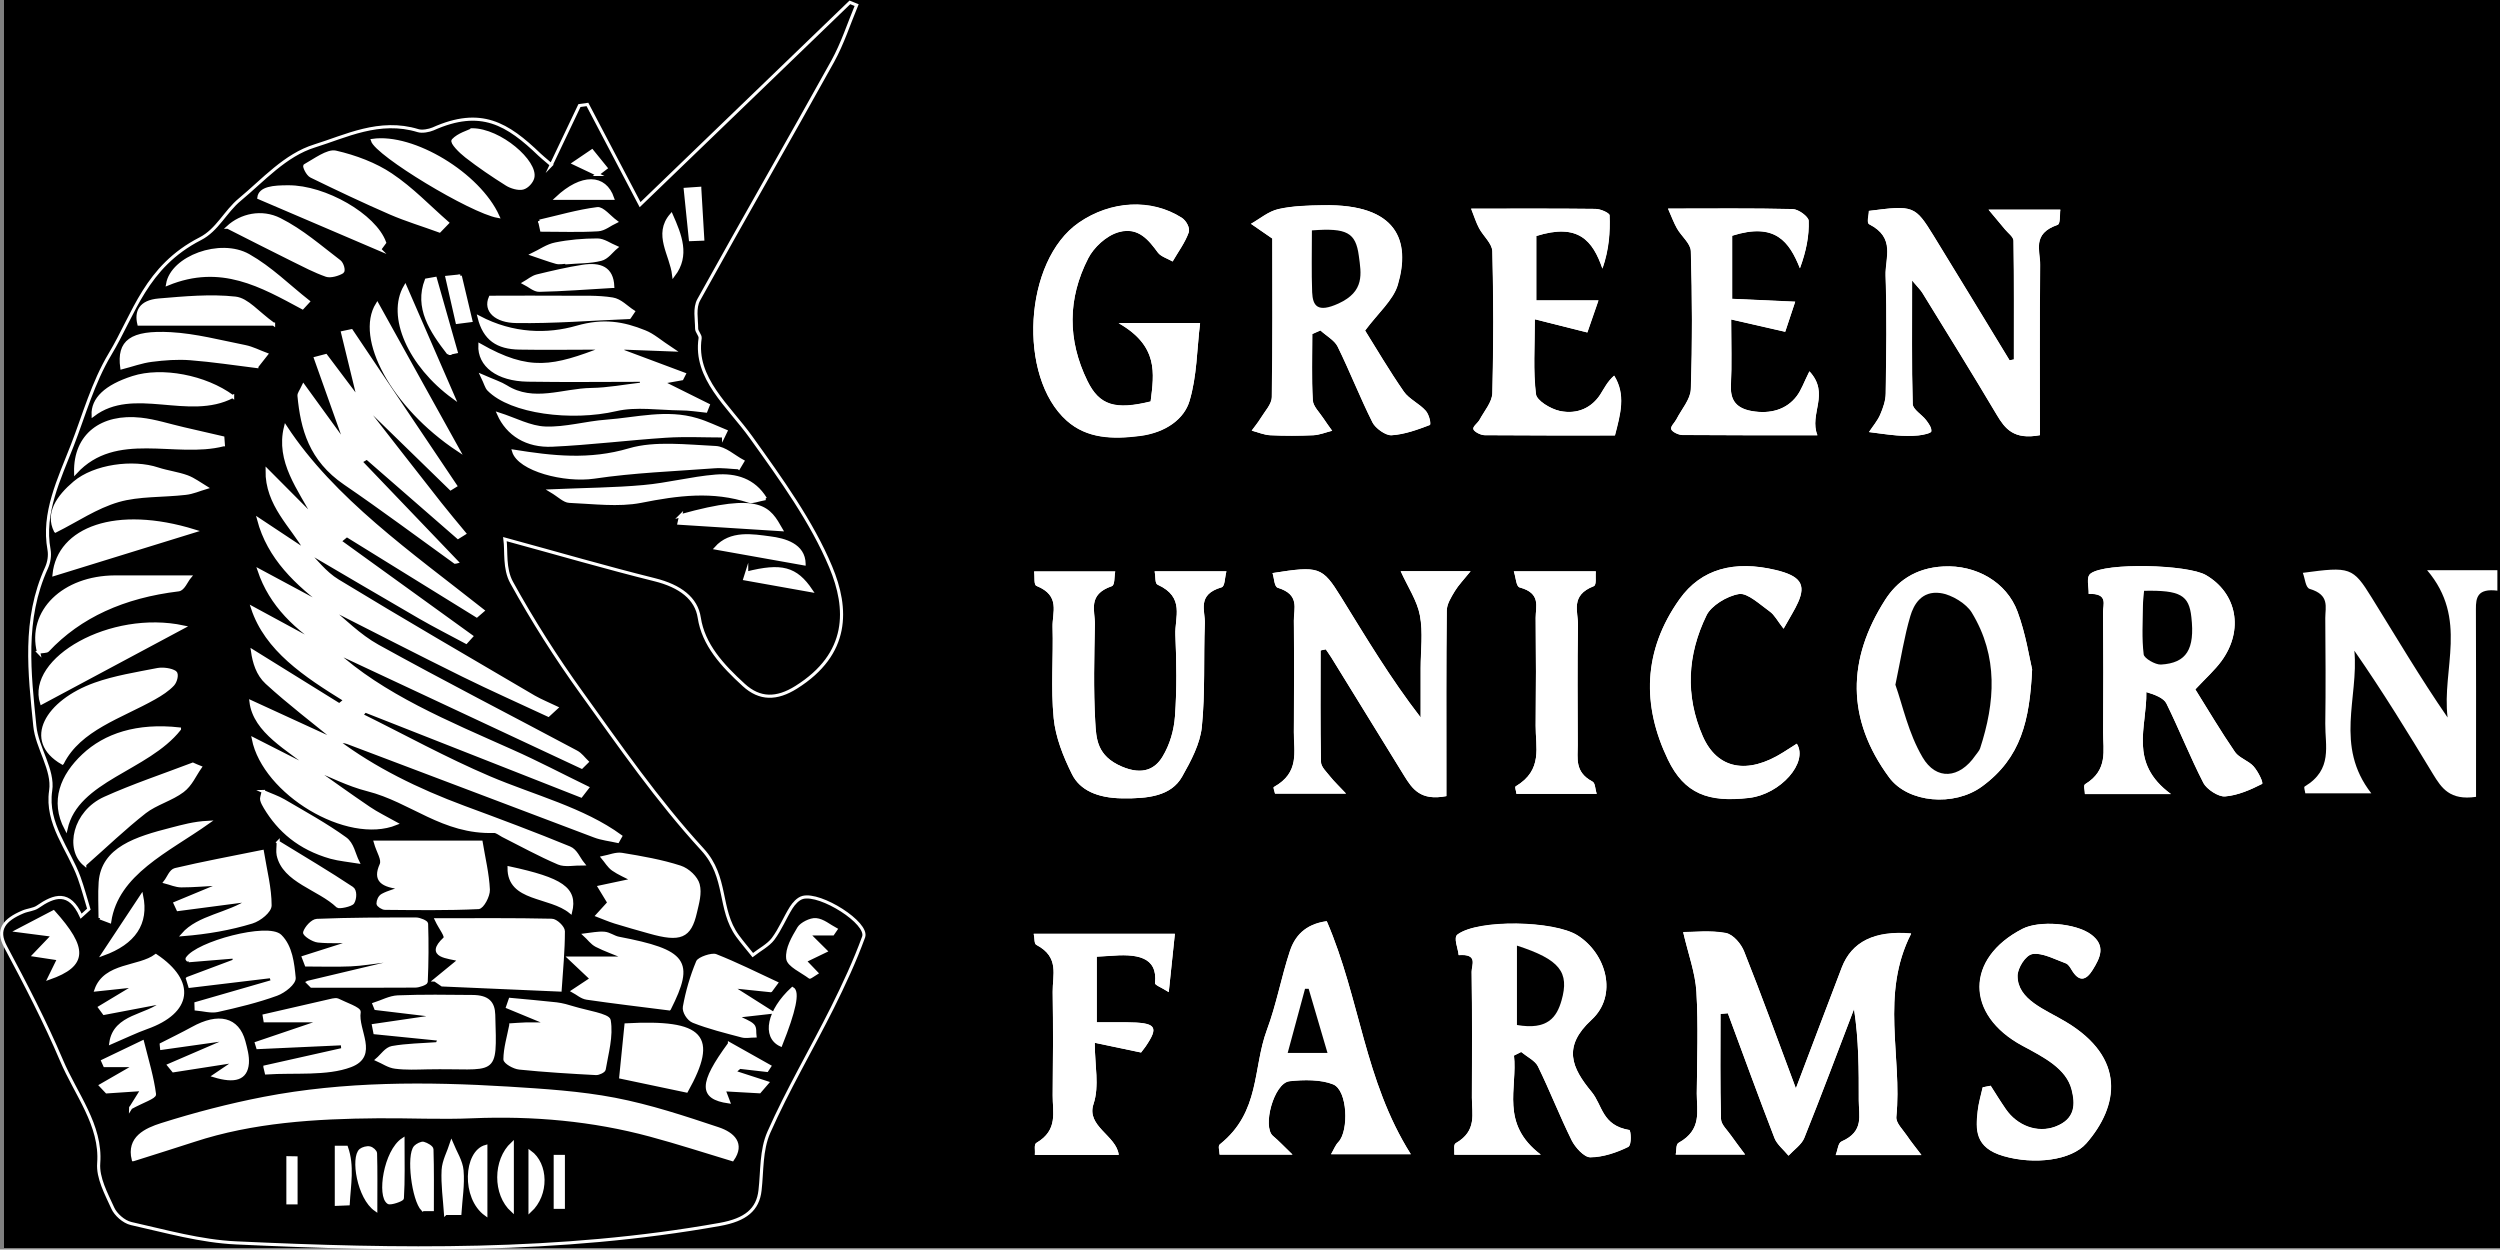 <svg viewBox="0 0 200.32 100.12" xmlns="http://www.w3.org/2000/svg" id="Layer_1"><rect x="0" y="0" width="200.32" height="100.12" fill="#808080" stroke="none"/><defs><style>.cls-1{stroke:#fff;stroke-miterlimit:10;stroke-width:.25px;}.cls-2{fill:#fff;}</style></defs><rect height="100" width="200" x=".32"></rect><path d="M44.16,13.23c-.59-.51-.78-.66-.94-.81-2.58-2.48-4.7-3.79-8.54-2.07-.33.15-.87.24-1.2.14-3.09-.95-5.82.46-8.28,1.22-2.38.74-4.12,2.74-5.99,4.29-1.18.97-1.81,2.45-3.18,3.15-4.39,2.25-5.28,5.99-7.23,9.24-1.38,2.3-2.07,4.85-3.02,7.3-1.06,2.74-2.41,5.44-1.87,8.38.08.47,0,.99-.2,1.44-1.9,4.16-1.35,8.44-.94,12.68.17,1.75,1.52,3.51,1.27,5.18-.39,2.65,1.44,4.67,2.28,6.97.3.84.52,1.69.78,2.53-.21.19-.41.37-.62.56-.94-2.06-2.15-1.67-3.49-.74-.3.21-.8.24-1.17.4-1.49.62-2.14,1.4-1.4,2.78,1.61,3,3.18,6.03,4.49,9.12,1.15,2.7,3.21,5.19,2.98,8.23-.09,1.19.6,2.44,1.13,3.61.22.49.86,1.09,1.47,1.23,2.77.62,5.57,1.42,8.41,1.55,12.98.6,25.95.81,38.76-1.48,2.07-.37,3.05-1.19,3.22-2.73.17-1.56.06-3.21.71-4.66,1.5-3.37,3.42-6.63,5.08-9.96.93-1.86,1.81-3.75,2.51-5.68.41-1.11-3.44-3.56-4.88-3.17-.39.1-.72.49-.92.81-.52.83-.87,1.72-1.46,2.52-.37.5-1.07.87-1.62,1.29-.41-.51-.84-1.01-1.22-1.53-1.56-2.14-.77-4.71-2.81-6.93-3.63-3.97-6.62-8.29-9.68-12.54-2.07-2.87-3.94-5.84-5.61-8.85-.62-1.12-.41-2.49-.54-3.48,4.26,1.16,8.1,2.27,11.99,3.25,2.06.51,3.35,1.52,3.58,3.04.33,2.17,1.84,3.82,3.57,5.4,1.28,1.17,2.64,1.16,4.2.18,4.27-2.68,4.17-6.29,2.76-9.65-1.51-3.61-3.97-7.02-6.37-10.37-1.82-2.54-4.58-4.74-4.09-7.95.04-.25-.28-.51-.28-.77,0-.78-.2-1.64.17-2.31,3.53-6.38,7.19-12.72,10.73-19.1.81-1.45,1.29-3,1.92-4.51-.18-.07-.36-.15-.54-.22-5.58,5.38-11.16,10.76-16.81,16.21-1.46-2.78-2.84-5.41-4.22-8.03-.21.03-.43.06-.64.09-.71,1.48-1.41,2.96-2.27,4.77ZM153.13,74.81q-4.35-.38-5.55,2.72c-1.19,3.1-2.36,6.21-3.68,9.69-1.47-3.93-2.75-7.47-4.15-10.98-.23-.57-.85-1.35-1.47-1.47-1.24-.23-2.6-.07-3.41-.07.41,1.75.97,3.26,1.06,4.78.16,2.71.05,5.42.03,8.14,0,1.41.44,2.91-1.45,3.96-.24.13-.16.59-.24.94h5.56c-.47-.63-.8-1.05-1.1-1.49-.31-.45-.82-.9-.83-1.36-.08-2.81-.04-5.61-.04-8.42.2-.02.39-.04.59-.05,1.24,3.34,2.45,6.68,3.74,10.01.2.5.74.93,1.12,1.4.43-.47,1.05-.89,1.26-1.41,1.38-3.43,2.67-6.89,3.99-10.34.38,2.47.39,4.9.38,7.33,0,1.19.45,2.48-1.37,3.28-.3.13-.3.65-.48,1.09h6.87c-.49-.65-.86-1.09-1.16-1.55-.33-.49-.9-1.03-.85-1.51.48-4.84-1.3-9.8,1.18-14.67ZM121.31,84.57c.19-.1.39-.19.58-.29.46.38,1.12.7,1.34,1.15.96,1.96,1.74,3.98,2.71,5.94.27.54.99,1.36,1.49,1.35,1.03,0,2.13-.39,3.03-.83.31-.15.21-1.33.1-1.35-2.21-.37-2.14-1.98-3.03-3.06-1.59-1.92-2.36-3.62,0-5.78,2.13-1.96,1.19-5.3-1.13-6.76-1.87-1.18-7.94-1.31-9.61-.07-.35.26.04,1.08.09,1.65,1.58-.11,1.03.8,1.04,1.33.04,3.36.03,6.73.02,10.09,0,1.29.43,2.67-1.29,3.65-.21.12-.08.57-.12.92h6.93c-3.29-2.49-1.85-5.31-2.15-7.96ZM161.38,28.8c-.12.02-.25.05-.37.07-2.03-3.33-4.04-6.65-6.08-9.97-1.5-2.43-1.6-2.46-5.19-2,0,.36-.2.95.03,1.07,2.14,1.09,1.26,2.72,1.31,4.12.11,3.14.06,6.29.01,9.43,0,.57-.2,1.15-.44,1.7-.21.49-.59.93-.9,1.4.74.09,1.48.21,2.23.27.57.04,1.15.05,1.72,0,.38-.04,1.02-.18,1.04-.32.04-.29-.2-.63-.42-.91-.33-.44-1.05-.85-1.07-1.28-.09-3.17-.05-6.33-.05-9.91.48.57.69.77.83,1,2,3.25,4.02,6.5,5.96,9.77.66,1.11,1.36,2.02,3.45,1.63,0-4.55-.03-9.09.02-13.64.01-1.14-.67-2.5,1.39-3.21.25-.08.15-.75.23-1.22h-5.75c.59.71.96,1.14,1.32,1.58.24.3.67.6.68.9.05,3.17.03,6.34.03,9.52ZM105.16,26.75c.21-.09.42-.19.63-.28.47.43,1.14.8,1.38,1.29.99,2.01,1.79,4.08,2.8,6.09.22.44,1.04,1.05,1.52,1.02,1.05-.06,2.09-.45,3.06-.82.13-.05-.04-.83-.32-1.14-.49-.56-1.35-.95-1.75-1.53-1.18-1.7-2.21-3.46-3.11-4.9,1.02-1.37,2.26-2.44,2.62-3.66,1.04-3.53-.04-6.48-5.95-6.38-1.21.02-2.47.05-3.61.31-.82.19-1.47.77-2.2,1.18.53.37,1.06.73,1.71,1.18,0,4.13.03,8.42-.04,12.7,0,.57-.55,1.14-.89,1.69-.21.35-.48.67-.72,1,.5.13.99.34,1.49.37,1.14.06,2.3.05,3.44,0,.51-.02,1.01-.23,1.51-.36-.24-.34-.49-.67-.71-1.01-.3-.47-.81-.95-.84-1.43-.1-1.77-.04-3.55-.04-5.33ZM175.91,55.24c.82-.88,1.56-1.54,2.1-2.28,1.8-2.48,1.23-5.43-1.25-6.87-1.45-.85-8.07-1.03-9.25-.12-.38.3-.12,1.07-.15,1.62,1.6-.05,1.14.87,1.15,1.49.04,3.2.03,6.4.01,9.59,0,1.47.42,3.04-1.44,4.17-.16.1-.02.49-.02.79h6.89c-3.43-2.51-1.91-5.35-1.97-8.17.71.2,1.41.49,1.61.91,1.04,2.11,1.89,4.28,2.97,6.38.25.48,1.19,1.12,1.73,1.07,1.04-.09,2.06-.55,2.96-1,.14-.07-.3-.98-.67-1.4-.38-.44-1.18-.7-1.49-1.15-1.14-1.66-2.15-3.37-3.18-5.02ZM105.81,52.12c.14-.03.29-.06.43-.09.15.22.31.43.44.65,1.95,3.16,3.89,6.32,5.84,9.48.64,1.03,1.29,2.04,3.38,1.63,0-.66,0-1.25,0-1.84,0-4.34-.02-8.67.03-13.01,0-.53.35-1.08.65-1.58.29-.48.72-.92,1.26-1.59h-5.6c.56,1.25,1.32,2.37,1.54,3.54.26,1.38.06,2.81.06,4.22v3.96c-2.45-3.17-4.38-6.42-6.38-9.65-1.51-2.44-1.76-2.5-5.49-1.92.14.41.13,1.09.43,1.18,1.78.54,1.27,1.67,1.28,2.63.04,2.98.03,5.96,0,8.94,0,1.56.48,3.24-1.6,4.39-.08.04.04.3.09.53h5.69c-.59-.63-.95-.97-1.25-1.34-.3-.38-.75-.79-.76-1.2-.06-2.98-.03-5.95-.03-8.93ZM162.83,53.64c-.23-.94-.51-2.83-1.17-4.63-.88-2.38-3.34-3.76-5.94-3.62-2.31.12-3.74,1.25-4.65,2.65-3.06,4.77-3.16,9.57.31,14.26,1.51,2.04,5.2,2.35,7.43.72,3.15-2.3,3.82-5.31,4.02-9.38ZM92.52,45.78c.09.48.01.97.24,1.07,2.22,1.01,1.36,2.63,1.42,4.02.1,2.17.13,4.35-.03,6.51-.08,1.11-.4,2.27-1.01,3.27-.57.93-1.54,1.5-3.24.78-2.02-.86-2.06-2.25-2.14-3.59-.15-2.6-.08-5.21-.03-7.81.02-1.1-.61-2.39,1.35-3.06.26-.09.19-.75.28-1.18h-6.5c.07.46-.05,1.07.2,1.16,1.94.79,1.25,2.13,1.28,3.28.07,2.44-.15,4.89.09,7.32.15,1.52.76,3.06,1.47,4.49.64,1.28,2.04,1.9,4.01,1.93,2.08.03,3.93-.18,4.81-1.74.72-1.27,1.44-2.63,1.58-3.98.28-2.75.13-5.53.24-8.29.04-1.04-.66-2.31,1.34-2.9.28-.08.25-.77.39-1.28h-5.75ZM117.87,16.72c.26.66.4,1.13.64,1.57.33.62,1.04,1.22,1.06,1.84.1,3.79.1,7.59,0,11.38-.02.71-.64,1.42-1.02,2.12-.14.27-.57.55-.5.76.07.21.59.48.91.48,3.48.03,6.96.02,10.43.02.45-1.74.89-3.25-.06-4.79-.55.48-.79,1.01-1.11,1.51-.66,1.02-1.8,1.63-3.25,1.32-.77-.17-1.85-.84-1.91-1.35-.23-1.87-.09-3.76-.09-6,1.54.39,2.74.69,4.21,1.06.27-.78.54-1.55.89-2.57h-4.98v-5.16c3.37-1.06,4.53.37,5.3,2.61.53-1.54.62-2.91.57-4.27,0-.18-.72-.5-1.11-.51-3.21-.04-6.42-.02-10-.02ZM92.2,32.16c-2.84.7-4.11.32-5.07-1.65-1.6-3.27-1.59-6.59.07-9.83.43-.84,1.43-1.82,2.47-2.1,1.58-.43,2.41.7,3.12,1.66.22.3.77.47,1.17.7.45-.77,1.01-1.52,1.29-2.33.12-.34-.19-.93-.56-1.17-2.47-1.57-5.7-1.36-8.24.39-4.44,3.06-4.92,12.36-.97,15.87,1.61,1.43,3.66,1.5,5.85,1.22,2.12-.27,3.56-1.39,3.98-2.79.61-2.01.59-4.12.85-6.25h-6.53c3.21,1.83,2.85,4.01,2.57,6.26ZM106.31,73.82c-1.77.25-2.56,1.25-2.95,2.4-.69,2.09-1.07,4.24-1.84,6.31-1.15,3.08-.52,6.58-3.77,9.17-.18.14-.02.51-.02.82h5.84c-.69-.66-1.09-1.1-1.56-1.49-.88-.73.06-4.25,1.32-4.39,1.14-.13,2.53-.14,3.49.25,1.18.47,1.27,3.73.44,4.61-.25.27-.37.61-.6.99h6.39c-3.74-5.94-4.05-12.44-6.73-18.66ZM138.8,18.89c3.46-1.09,4.57.49,5.42,2.61.51-1.39.74-2.6.7-3.8-.01-.34-.82-.93-1.28-.94-3.21-.08-6.42-.04-9.99-.04.3.68.47,1.15.72,1.59.35.62,1.1,1.21,1.11,1.82.11,3.69.12,7.37,0,11.06-.03.81-.75,1.62-1.16,2.42-.14.27-.49.57-.41.79.07.21.58.46.9.46,3.49.03,6.98.02,10.81.02-.69-1.72,1.04-3.32-.64-5.12-.46.91-.64,1.49-1.02,1.99-.8,1.05-2.08,1.46-3.62,1.19-1.43-.26-1.7-1.09-1.65-2.11.08-1.62.02-3.24.02-5.23,1.58.36,2.84.65,4.33.99.26-.77.51-1.54.8-2.41-1.96-.09-3.49-.16-5.05-.23v-5.05ZM159.52,87c-.22.04-.44.09-.66.13-.14.63-.33,1.26-.4,1.9-.16,1.47-.25,2.94,2.08,3.61,2.42.7,5.41.37,6.63-1.03,2.59-2.98,3.19-6.83-1.64-9.72-1.66-1-3.89-1.77-3.88-3.7,0-.62.64-1.65,1.2-1.74.79-.13,1.79.42,2.66.74.22.08.36.33.48.53.56.94,1.11.92,1.68,0,.6-.96,1.09-1.93-.12-2.83-1.23-.92-4.15-1.15-5.5-.46-4.59,2.36-4.6,6.9,0,9.37,1.71.92,3.51,1.82,3.94,3.52.28,1.12.33,2.34-1.31,2.96-1.44.55-3.06-.07-3.97-1.4-.42-.62-.81-1.25-1.21-1.87ZM87.88,81.91v-5.25c.44-.03.73-.04,1.01-.06,2.16-.19,3.89.03,3.66,2.18-.02.15.5.34,1.1.72.18-1.77.34-3.22.49-4.67h-11.31c.09.4.02.79.22.89,1.87.98,1.28,2.44,1.3,3.76.04,2.76.03,5.53,0,8.29-.01,1.34.46,2.78-1.3,3.81-.22.13-.09.59-.13.96h6.72c-.17-1.54-2.62-2.28-2.02-4.07.48-1.45.1-3.08.1-4.91,1.48.31,2.57.54,3.71.78.08-.1.22-.28.35-.46,1.11-1.64.87-1.94-1.55-1.96-.77,0-1.53,0-2.35,0ZM143.98,59.59c-.46.29-.78.49-1.1.7-2.86,1.81-5.29,1.35-6.45-1.3-1.41-3.24-1.24-6.52.31-9.69.36-.74,1.61-1.54,2.61-1.7.67-.1,1.68.85,2.45,1.4.39.28.59.71,1.11,1.38.53-.96.9-1.52,1.16-2.11.65-1.45.17-2.12-1.79-2.59-3.32-.8-5.97-.1-7.7,2.33-2.95,4.14-3.02,8.52-.94,12.85,1.32,2.75,3.24,3.46,6.5,3.08,2.53-.29,4.77-2.84,3.83-4.34ZM127.94,63.61c-.14-.43-.11-.86-.35-.99-1.43-.76-1.16-1.86-1.17-2.92,0-3.2-.04-6.4.02-9.6.02-1.1-.64-2.39,1.26-3.13.25-.1.12-.76.17-1.19h-6.57c.18.53.18,1.21.47,1.29,1.73.47,1.27,1.53,1.28,2.44.03,2.87.03,5.75,0,8.63-.02,1.71.61,3.55-1.6,4.87-.09.05.02.31.06.6h6.43Z" class="cls-2"></path><path d="M200.12,47.33c-1.59-.2-1.74.54-1.73,1.47.02,4.39.01,8.79.01,13.18,0,.59,0,1.19,0,1.87-2.11.31-2.77-.72-3.44-1.81-2-3.31-4.03-6.61-6.31-9.9.36,3.76-1.61,7.62,1.36,11.43h-5.29c-.03-.24-.14-.49-.05-.55,2.27-1.36,1.63-3.27,1.65-5.04.04-2.82.02-5.64,0-8.46,0-.88.37-1.85-1.24-2.33-.35-.1-.38-.83-.56-1.29,3.79-.51,4.01-.46,5.53,2,1.98,3.19,3.88,6.41,6.07,9.59-.47-3.9,1.68-7.9-1.64-11.8h5.63v1.63Z" class="cls-2"></path><path d="M44.16,13.23c.86-1.81,1.57-3.29,2.27-4.77.21-.03.43-.06.64-.09,1.38,2.62,2.76,5.25,4.22,8.03,5.65-5.44,11.23-10.83,16.81-16.21.18.07.36.15.54.22-.63,1.51-1.12,3.06-1.92,4.51-3.54,6.38-7.2,12.72-10.73,19.1-.37.67-.17,1.54-.17,2.31,0,.26.31.53.28.77-.48,3.21,2.27,5.41,4.09,7.95,2.4,3.35,4.86,6.76,6.37,10.37,1.41,3.36,1.51,6.97-2.76,9.65-1.56.98-2.92.99-4.2-.18-1.73-1.58-3.24-3.23-3.57-5.4-.23-1.53-1.52-2.53-3.58-3.04-3.9-.97-7.73-2.09-11.99-3.25.13.98-.08,2.36.54,3.48,1.67,3.02,3.54,5.98,5.61,8.85,3.06,4.25,6.04,8.57,9.68,12.54,2.04,2.22,1.25,4.78,2.81,6.93.38.52.81,1.02,1.22,1.53.55-.43,1.24-.79,1.62-1.29.59-.79.94-1.69,1.46-2.52.2-.31.53-.7.92-.81,1.44-.38,5.28,2.06,4.88,3.17-.7,1.92-1.58,3.81-2.51,5.68-1.67,3.33-3.59,6.59-5.08,9.96-.64,1.45-.53,3.1-.71,4.66-.17,1.54-1.15,2.36-3.22,2.73-12.81,2.29-25.78,2.08-38.76,1.48-2.84-.13-5.64-.93-8.41-1.55-.61-.14-1.25-.74-1.47-1.23-.53-1.17-1.22-2.42-1.13-3.61.23-3.04-1.84-5.53-2.98-8.23-1.31-3.08-2.88-6.11-4.49-9.12-.74-1.38-.09-2.15,1.4-2.78.37-.16.87-.19,1.17-.4,1.34-.93,2.55-1.33,3.49.74.21-.19.41-.37.62-.56-.26-.85-.48-1.7-.78-2.53-.84-2.3-2.67-4.32-2.28-6.97.25-1.67-1.1-3.43-1.27-5.18-.42-4.24-.96-8.52.94-12.68.2-.45.28-.97.2-1.44-.54-2.95.81-5.65,1.87-8.38.95-2.45,1.64-4.99,3.02-7.3,1.95-3.25,2.85-6.99,7.23-9.24,1.37-.7,2-2.18,3.18-3.15,1.87-1.55,3.61-3.55,5.99-4.29,2.46-.76,5.19-2.17,8.28-1.22.33.1.87,0,1.2-.14,3.84-1.72,5.96-.41,8.54,2.07.16.16.35.3.94.81ZM26.29,48.67c-1.75-.94-3.5-1.88-5.53-2.97.93,2.77,2.97,4.72,5.65,6.36-1.99-1.07-3.97-2.15-6.18-3.35,1.1,3.35,4.2,5.4,7.42,7.39-.15.13-.31.25-.46.38-2.32-1.44-4.64-2.88-6.96-4.32.13.92.41,1.87,1.14,2.54,1.79,1.64,3.79,3.16,5.71,4.73-2.33-1.07-4.66-2.14-6.97-3.2.3,2.43,2.99,3.76,4.99,5.42-1.56-.79-3.12-1.58-4.8-2.44.86,4.33,7.52,8.37,11.44,6.78-.8-.45-1.54-.8-2.18-1.24-1.55-1.05-3.06-2.14-4.59-3.22,1.49.6,2.91,1.35,4.49,1.75,3.51.89,6.03,3.48,10.13,3.34.22,0,.46.21.69.33,1.49.75,2.93,1.55,4.48,2.21.51.22,1.3.05,1.96.06-.36-.44-.57-1.07-1.09-1.28-2.77-1.14-5.61-2.2-8.45-3.25-3.74-1.39-7.2-3.09-10.17-5.32.28.04.59.03.84.13,6.6,2.49,13.19,5,19.79,7.49.57.22,1.24.29,1.86.43.08-.14.15-.27.23-.41-3-2.19-6.96-3.18-10.51-4.69-3.54-1.51-6.85-3.34-10.25-5.02.1-.11.19-.22.29-.33,5.77,2.27,11.53,4.54,17.3,6.81.17-.22.34-.44.51-.66-2.02-.98-3.99-2.02-6.06-2.94-5.12-2.29-10.36-4.44-14.23-7.99,6.61,3.09,13.22,6.18,19.83,9.28.14-.14.28-.29.43-.43-.28-.27-.5-.6-.86-.79-5.3-2.83-10.67-5.58-15.91-8.48-1.53-.85-2.69-2.08-4.02-3.14,3.63,1.84,7.24,3.7,10.89,5.5,2.23,1.1,4.53,2.12,6.8,3.18.22-.2.43-.4.65-.6-.6-.29-1.23-.54-1.79-.86-5.26-3.09-10.54-6.15-15.73-9.31-1.06-.64-1.75-1.63-2.62-2.46,3.07,1.8,6.12,3.6,9.21,5.39,1.2.69,2.46,1.33,3.69,1.99.14-.16.29-.31.43-.47-3.52-2.54-7.03-5.08-10.55-7.62.19-.15.38-.31.56-.46,3.47,2.15,6.94,4.29,10.41,6.44.16-.14.33-.28.49-.42-5.8-4.58-12-8.91-15.81-14.72-.69,2.76,1.11,4.97,2.36,7.33-1.17-1.17-2.34-2.35-3.84-3.86-.04,2.78,2.02,4.49,3.12,6.46-1.16-.77-2.31-1.53-3.8-2.52.82,3.09,3.03,5.16,5.6,7.07ZM28.72,31.96c-.87-1.16-1.74-2.31-2.61-3.47-.28.07-.55.15-.83.22.81,2.27,1.61,4.53,2.45,6.89-1.1-1.51-2.18-3-3.41-4.7-.21.45-.38.64-.36.82.25,2.63.9,5.11,3.68,7.01,3,2.05,5.89,4.21,8.82,6.32.05,0,.1-.02.14-.03-2.56-2.68-5.12-5.35-7.69-8.03l.49-.29c2.43,2.12,4.86,4.24,7.3,6.36.17-.11.35-.21.52-.32-.66-.8-1.33-1.59-1.96-2.39-2.21-2.81-4.4-5.63-6.59-8.44,2.48,2.42,4.96,4.84,7.44,7.25.13-.08.26-.16.39-.24-2.78-4.14-5.56-8.28-8.34-12.42-.24.05-.47.1-.71.15.43,1.77.86,3.53,1.29,5.3ZM10.69,92.92c1.76-.56,3.31-1.04,4.84-1.54,4.72-1.55,9.72-1.86,14.77-1.9,2.52-.02,5.05.11,7.56,0,4.88-.2,9.63.23,14.23,1.47,2.23.6,4.41,1.31,6.6,1.97.9-1.28.05-2.08-1.15-2.48-2.7-.9-5.44-1.81-8.29-2.36-2.76-.53-5.67-.71-8.53-.89-6.57-.4-13.14-.42-19.57.82-2.79.54-5.54,1.26-8.2,2.1-1.26.4-2.71,1.06-2.27,2.81ZM51.41,30.48c0,.1-.01.2-.02.3-1.33.15-2.66.41-4,.43-2.28.03-4.63,1.16-6.84-.23-.43-.27-.97-.44-1.93-.86.31.64.35.9.53,1.09,1.8,1.84,6.66,2.44,10.22,1.61,1.58-.37,3.43-.08,5.16-.06.68,0,1.35.11,2.03.18l.19-.48c-1.18-.59-2.36-1.17-3.68-1.83.65-.12,1.11-.2,1.57-.28.06-.12.13-.25.19-.37-1.65-.62-3.3-1.23-4.95-1.85.02-.08.04-.16.06-.24,1.11.04,2.22.08,3.98.15-1.05-.69-1.58-1.19-2.27-1.46-1.71-.69-3.29-.97-5.42-.36-2.36.68-5.12.64-7.84-.79.43,1.74,1.47,2.43,3.23,2.46,2.12.04,4.24,0,6.78,0-4.07,1.57-5.96,2.03-9.95-.24-.07,1.63,1.41,2.77,3.84,2.81,3.04.05,6.08.01,9.12.01ZM34.86,78.53c.19.13.38.26.57.39,3.03.13,6.07.26,9.45.41.11-1.63.26-3.17.26-4.71,0-.31-.59-.88-.93-.88-3.01-.07-6.02-.04-9.25-.04.33.7.87,1.33.67,1.51-1.54,1.44.32,1.45,1.2,1.7-.69.57-1.34,1.09-1.98,1.62ZM24.66,78.72l.3.3c2.77,0,5.54.01,8.31-.01.31,0,.87-.21.88-.33.07-1.56.08-3.12.03-4.67,0-.13-.55-.37-.84-.37-2.65,0-5.3,0-7.95.11-.37.02-.87.59-.98.96-.05.17.66.65,1.08.69,1.03.1,2.1.03,2.84.03-1.17.37-2.6.83-4.02,1.28.08.2.15.41.23.61,1.18,0,2.37.04,3.55-.01.95-.04,1.88-.21,2.83-.32-.02.08-.04.17-.06.25-2.06.49-4.12.98-6.18,1.47ZM32.26,71.14c-.54.19-1.13.33-1.61.59-.23.12-.36.44-.36.68,0,.13.36.37.56.37,2.5.02,5,.06,7.49-.06.32-.02.81-.94.79-1.43-.06-1.27-.37-2.54-.58-3.81h-8.48c.23.81.66,1.38.47,1.81-.56,1.25.05,1.7,1.71,1.86ZM35.2,83.27c-.06.12-.11.24-.17.36-1.21.09-2.44.1-3.61.31-.48.09-.81.63-1.21.97.48.21.94.54,1.46.6.84.11,1.71.07,2.57.05,5.58-.11,5.47.86,5.32-4.25-.03-.96-.46-1.45-1.69-1.46-2-.02-4-.05-6,.03-.64.03-1.27.38-1.9.58.05.12.09.23.14.35,1.39.17,2.78.33,4.17.5-.02.08-.03.15-.05.23-1.43.21-2.87.42-4.3.63.04.19.07.38.11.58,1.72.17,3.45.35,5.17.52ZM40.93,82.14c-.19.97-.46,1.85-.47,2.74,0,.24.72.66,1.16.7,2.04.21,4.09.33,6.14.44.21.01.63-.19.65-.33.22-1.31.62-2.66.4-3.94-.07-.41-1.83-.67-2.83-.98-.45-.14-.91-.27-1.38-.33-1.24-.14-2.48-.24-3.72-.36-.07.2-.14.41-.21.61.94.39,1.88.78,3.29,1.36-1,0-1.43-.01-1.85,0-.42.01-.83.05-1.18.07ZM48.79,72.33c-.3.33-.61.67-.93,1.02.47.18.93.38,1.41.53.91.28,1.83.54,2.76.8,2.49.71,3.24.4,3.69-1.57.17-.74.41-1.53.22-2.24-.14-.53-.79-1.18-1.44-1.39-1.48-.48-3.08-.76-4.67-1.02-.46-.08-1.02.16-1.53.26.27.32.47.69.82.94.47.33,1.05.57,1.59.85-.99.21-1.83.39-2.68.57.27.44.54.89.76,1.25ZM53.64,80.83c1.91-3.79,1.34-4.61-4.07-5.65-.4-.08-.75-.37-1.15-.4-.51-.04-1.04.08-1.56.14.31.28.55.64.93.84.68.35,1.44.61,2.41,1.01h-4.57c.8.76,1.3,1.23,1.76,1.66-.55.36-1.01.67-1.48.98.37.2.7.51,1.11.57,2.12.31,4.25.56,6.61.86ZM5,61.14c1.37-2.73,4.7-3.7,7.37-5.21.55-.31,1.09-.66,1.48-1.08.24-.26.37-.85.18-.98-.31-.21-.97-.3-1.4-.22-1.69.33-3.44.61-5.01,1.17-3.86,1.38-5.75,4.52-2.62,6.32ZM19.97,72.13c-1.68,1.15-4.06,1.3-5.33,2.76,1.98-.16,3.82-.48,5.55-1.01.64-.2,1.45-.87,1.45-1.33,0-1.37-.36-2.75-.62-4.32-2.53.51-4.78.93-6.98,1.45-.37.09-.54.65-.81.99.43.11.86.31,1.3.31.98,0,1.95-.09,3.26-.16-1.46.6-2.61,1.08-3.76,1.56.08.17.15.33.23.5,1.9-.25,3.81-.5,5.71-.75ZM15.02,78.41l.19.62,6.5-.78c.04.13.08.26.12.39-2.04.59-4.09,1.18-6.13,1.77,0,.15.02.3.02.44.57.05,1.19.23,1.7.12,1.61-.36,3.23-.75,4.74-1.3.63-.23,1.45-.9,1.41-1.32-.11-1.15-.25-2.5-1.11-3.35-.98-.97-6.69.56-7.47,1.81-.03.06.12.18.12.17,1.26-.1,2.45-.2,3.65-.3,0,.11,0,.21,0,.32-1.24.47-2.49.94-3.73,1.4ZM61.77,79.37c.15-.2.29-.4.44-.6-1.61-.75-3.19-1.54-4.86-2.2-.31-.12-1.34.23-1.45.5-.49,1.17-.84,2.39-1.06,3.61-.07.37.31,1,.72,1.16,1.24.49,2.58.82,3.9,1.17.3.08.69,0,1.03,0-.04-.29.04-.64-.16-.85-.25-.26-.72-.41-1.34-.73.95-.11,1.55-.17,2.84-.32-1.26-.8-2.08-1.32-3.25-2.06,1.42.15,2.29.24,3.17.33ZM21.23,85.5c.04.16.07.31.11.47,2.28-.15,4.85.14,6.75-.58,2.17-.82.45-2.83.69-4.3.04-.27-1.1-.65-1.71-.96-.1-.05-.29-.03-.42,0-1.83.42-3.65.84-5.48,1.26.02.13.05.27.07.4h3.97v.22c-1.56.53-3.11,1.05-4.66,1.58.04.12.08.23.11.35,2.26-.1,4.52-.21,6.77-.31l.04.46c-2.08.47-4.16.94-6.24,1.4ZM3.08,52.26c.36-.07.65-.05.74-.14,2.58-2.75,6.09-4.33,10.49-4.86.38-.05.62-.71.89-1.03-2.19,0-4.09,0-5.99,0-4.11.02-6.95,2.75-6.12,6.04ZM55.01,87.42c2.45-4.39,1.34-5.63-4.85-5.3-.14,1.4-.28,2.83-.42,4.19,1.87.39,3.49.73,5.27,1.11ZM3.33,56.33c3.71-1.98,7.41-3.97,11.38-6.09-5.84-1.25-12.49,2.56-11.38,6.09ZM4.45,42.55c1.72-.86,3.24-1.92,5.03-2.44,1.65-.48,3.59-.37,5.39-.58.57-.06,1.1-.3,1.64-.46-.5-.3-.96-.66-1.52-.87-.74-.27-1.58-.37-2.34-.62-2-.67-5.09-.25-6.68,1.1-1.33,1.13-2.23,2.45-1.53,3.86ZM6.79,69.27c1.66-1.46,3.15-2.9,4.82-4.21.86-.67,2.15-1.02,3.03-1.69.65-.49.95-1.25,1.4-1.89-.2-.08-.4-.16-.59-.25-2.36.9-4.79,1.71-7.05,2.73-2.46,1.11-3.09,4.08-1.61,5.31ZM59.2,37.49c.11-.18.22-.35.32-.53-.72-.38-1.42-1.06-2.18-1.1-2.31-.11-4.87-.42-6.9.18-3.21.95-6.18.61-9.29.11.44,1.49,4.09,2.43,6.46,2.08,3.16-.47,6.41-.59,9.62-.83.64-.05,1.31.05,1.96.08ZM35.23,18.5c.21-.21.42-.43.62-.64-1.49-1.3-2.83-2.73-4.52-3.86-1.23-.83-2.85-1.45-4.44-1.81-.64-.14-1.67.64-2.46,1.08-.08.04.2.7.51.85,2.09,1.02,4.2,2.02,6.36,2.96,1.25.54,2.61.95,3.92,1.43ZM57.97,34.94c.06-.13.12-.26.19-.39-.77-.31-1.51-.68-2.32-.92-2.42-.73-4.83-.06-7.24.12-1.65.12-3.28.61-4.9.55-1.22-.04-2.4-.7-3.75-1.13.72,1.63,2.26,2.6,4.31,2.5,3.04-.14,6.06-.52,9.1-.72,1.53-.1,3.07-.02,4.61-.02ZM14.38,58.41c-3.4-.38-5.96.48-7.7,2.12-1.71,1.61-2.57,3.64-1.39,5.88.88-3.96,6.51-4.73,9.09-7.99ZM8.88,83.56c1.19-.51,2-.91,2.87-1.22,3.52-1.25,3.88-3.66.74-5.77-1.35,1.01-4.07.66-4.8,2.75,1.19-.13,2.08-.22,3.19-.34-1.1.66-1.99,1.2-2.89,1.74.12.16.23.32.35.48,1.58-.3,3.15-.6,4.73-.9-1.27,1.16-3.87,1.03-4.19,3.26ZM17.9,35.64c-.01-.19-.02-.37-.04-.56-1.05-.24-2.11-.49-3.16-.73-1.14-.26-2.25-.63-3.42-.76-3.12-.34-5.28,1.26-5.22,4.26,3.22-3.49,8.01-1.23,11.84-2.21ZM4.33,46.03c3.57-1.1,7.18-2.22,11.26-3.48-6.31-1.95-10.89-.2-11.26,3.48ZM18.64,31.78c-2.19-1.62-5.69-2.27-7.99-1.53-2.18.7-3.24,1.72-3.19,3.01,3.23-2.46,7.67.36,11.18-1.49ZM30.42,19.98c.13-.18.27-.36.4-.54-.78-2.18-4.78-4.49-7.73-4.47-1.18,0-2.26.09-2.35.87,3.42,1.46,6.55,2.8,9.68,4.14ZM61.33,39.95c-.92-1.5-2.37-1.93-3.98-1.8-1.95.16-3.85.67-5.79.84-2.3.21-4.64.22-7.41.34.67.4,1.05.82,1.47.84,1.91.08,3.94.35,5.73,0,2.96-.59,5.78-.96,8.69,0,.25.08.64-.1,1.3-.22ZM20.58,29.36c.25-.32.5-.65.76-.97-.57-.21-1.11-.5-1.71-.62-1.97-.39-3.95-.92-5.96-1.03-3.18-.17-4.2.62-3.91,2.73.82-.21,1.59-.5,2.4-.6,1.01-.13,2.07-.21,3.09-.13,1.79.14,3.56.41,5.33.63ZM18.26,18.21c1.88.95,3.54,1.8,5.22,2.63.87.43,1.74.89,2.68,1.22.32.11.95-.07,1.27-.27.15-.09,0-.66-.23-.84-1.54-1.17-2.99-2.46-4.78-3.36-1.46-.74-3.11-.35-4.16.62ZM21.92,25.98c-1.31-.94-2.1-1.98-3.06-2.09-1.99-.22-4.1-.02-6.13.15-1.51.13-1.84.95-1.6,1.93h10.79ZM29.84,11.25c.35,1.14,7.89,5.7,10.06,6.09-1.53-3.39-6.79-6.57-10.06-6.09ZM8.02,73.55c.26.1.51.19.77.29.58-3.86,4.64-5.65,7.89-7.95-1.16.06-2.05.32-2.95.55-2.81.72-5.49,1.54-5.7,4.24-.07.96-.01,1.92-.01,2.88ZM50.44,25.43c.1-.15.21-.31.31-.46-.55-.35-1.04-.91-1.67-1.01-1.16-.19-2.39-.13-3.6-.14-1.99-.02-3.97,0-6.19,0-.48,1.09.48,1.92,2.06,1.94,3.02.05,6.05-.2,9.08-.32ZM24.24,24.66c.15-.17.31-.34.46-.5-1.58-1.24-2.99-2.67-4.79-3.69-2.27-1.28-6.12.16-6.48,2.29,4.29-1.76,7.53.14,10.81,1.9ZM36.71,36.05c-2.28-4.11-4.38-7.89-6.48-11.68-1.69,2.72,1.22,8.19,6.48,11.68ZM37.82,10.41c-.25.13-1.09.37-1.51.83-.16.17.57.91,1.05,1.28,1.03.8,2.12,1.54,3.25,2.25.33.21.93.39,1.28.3.36-.09.72-.51.8-.83.32-1.25-2.61-3.84-4.87-3.84ZM12.92,83.7c.01.1.02.2.03.3,1.81-.26,3.62-.51,5.54-.78-1.68.73-3.32,1.44-4.96,2.14.12.15.24.3.36.44,1.54-.24,3.08-.48,5.01-.78-.7.48-1.14.78-1.74,1.18,1.65.5,2.56.24,2.66-1,.04-.58-.13-1.18-.28-1.75-.5-1.83-2.02-2.21-4.11-1.05-.82.45-1.67.86-2.51,1.29ZM21.09,63.42c-.08.38-.16.54-.12.68.05.21.17.41.28.6,1.1,1.83,2.72,3.27,5.26,3.99.69.19,1.44.25,2.16.37-.32-.64-.42-1.45-1.01-1.87-1.52-1.1-3.25-2.05-4.92-3.03-.46-.27-1.01-.45-1.66-.74ZM54.54,41.32c-.04.2-.08.4-.13.6,2.73.17,5.47.35,8.19.52-.99-1.72-1.56-2.93-8.07-1.11ZM22.29,67.47c0,.42-.06.74,0,1.04.45,2.11,3.27,2.67,4.77,4.11.1.1,1.08-.09,1.21-.3.2-.33.22-.97-.06-1.15-1.88-1.25-3.86-2.42-5.93-3.69ZM58.45,83.64c-2.36,3.21-2.35,4.32-.07,4.65-.12-.32-.24-.64-.37-.97,1.04.06,1.95.11,2.85.16l.62-.72c-.88-.29-1.76-.57-2.65-.86.15-.13.29-.25.44-.38.73.08,1.45.17,2.18.25.07-.11.15-.22.22-.33-1.06-.6-2.13-1.2-3.22-1.81ZM32.47,22.95c-1.4,2.39.35,6.33,3.87,8.89-1.34-3.08-2.54-5.84-3.87-8.89ZM4.25,74.94c-.49.52-.93.98-1.52,1.59.89.14,1.42.22,1.97.3-.24.49-.45.92-.76,1.55,2.98-1.05,2.99-2.38.35-5.32-.81.43-1.62.85-2.89,1.51,1.34.17,2.06.26,2.85.37ZM10.47,88.76c.97-.53,1.94-.84,1.91-1.08-.17-1.33-.57-2.64-.96-4.19-1.39.66-2.29,1.1-3.19,1.53.05.12.1.24.16.36h2.46c-1.05.6-1.92,1.1-2.78,1.6.16.17.32.34.48.51.87-.06,1.75-.12,2.84-.19-.26.42-.45.71-.92,1.47ZM45.42,20.99s0,.04,0,.06c.92-.08,1.87-.05,2.73-.27.5-.12.83-.63,1.23-.96-.5-.21-1.01-.59-1.51-.59-1.12,0-2.28.1-3.36.32-.66.13-1.23.55-1.84.84.63.21,1.25.45,1.9.63.25.07.56,0,.85-.02ZM49.1,22.95c-.06-1.46-.99-1.83-2.41-1.61-1.23.19-2.45.48-3.65.77-.39.1-.69.37-1.04.57.4.2.82.59,1.21.58,1.9-.04,3.8-.19,5.88-.31ZM66.73,74.83c.08-.12.17-.24.25-.36-.53-.28-1.03-.73-1.6-.78-.43-.04-1.17.34-1.37.67-.46.77-.98,1.65-.89,2.45.06.54,1.13,1.01,1.77,1.49.02.01.29-.17.54-.33-.35-.36-.65-.69-.93-.97.59-.29,1.13-.54,1.66-.8-.43-.42-.85-.85-1.38-1.37h1.94ZM33.88,96.92c.25,0,.51,0,.76,0,0-1.61.02-3.22-.03-4.82,0-.18-.4-.41-.68-.49-.15-.04-.51.14-.65.29-.61.66-.17,4.25.59,5.03ZM64.43,45.18c-.02-1.51-1.55-1.93-2.73-2.08-1.38-.18-3.16-.51-4.34.82,2.41.43,4.56.81,7.07,1.26ZM45.72,73.08c.46-1.88-.72-2.63-4.93-3.54-.02,2.63,3.27,2.17,4.93,3.54ZM43.24,17.71c.05.24.11.48.16.73,1.51,0,3.02.06,4.52-.03.5-.03.96-.43,1.43-.65-.5-.37-1.08-1.1-1.49-1.04-1.57.2-3.09.65-4.62,1ZM35.93,28.32c.21-.04.41-.09.62-.13-.56-1.96-1.11-3.92-1.67-5.88-.24.04-.48.09-.72.13-.85,2.21.37,4.06,1.78,5.88ZM35.71,97.23h1.14c.07-1.14.27-2.29.17-3.44-.06-.74-.54-1.47-.84-2.2-.23.72-.63,1.43-.67,2.16-.06,1.16.11,2.32.19,3.49ZM38.93,91.86c-1.66.45-1.85,4.12,0,5.45v-5.45ZM62.56,83.73q1.65-4.12.94-4.52c-1.92,1.76-2.36,3.86-.94,4.52ZM41.05,97.01v-5.38c-1.43,1.33-1.46,4.06,0,5.38ZM32.29,91.3c-1.44.95-1.97,4.57-1.16,5.06.16.1,1.1-.21,1.11-.35.09-1.44.05-2.88.05-4.71ZM26.95,96.5c.32-.01.64-.03.95-.04.08-1.51.39-3.03-.14-4.53-.27,0-.54,0-.81,0v4.56ZM30.11,96.93c0-1.78.02-3.15-.02-4.51,0-.16-.27-.4-.47-.44-.2-.05-.56.05-.72.18-.69.57-.18,3.82,1.21,4.78ZM42.47,92.3v4.73c1.43-1.32,1.34-3.76,0-4.73ZM11.35,71.78c-1.13,1.71-1.99,3-3.1,4.68q3.78-1.37,3.1-4.68ZM44.6,15.89h4.49c-.62-1.84-2.47-1.9-4.49,0ZM44.49,96.74c.22,0,.43,0,.65,0v-4.08c-.22,0-.43,0-.65,0v4.08ZM59.83,45.91c-.05.16-.1.31-.15.47,1.7.3,3.39.6,5.32.95-1.23-1.83-2.39-2.11-5.17-1.41ZM53.98,22.04c1.19-1.57.53-3.19-.19-4.82-1.35,1.57,0,3.18.19,4.82ZM23.72,92.78c-.22,0-.43,0-.65-.01v3.61c.22,0,.43,0,.65,0v-3.59ZM56.07,15.09l-1.16.08c.14,1.34.27,2.69.41,4.03.33-.01.66-.03.99-.04-.08-1.35-.16-2.71-.24-4.06ZM36.88,22.11c-.36.04-.71.07-1.07.11.27,1.2.54,2.41.82,3.61.37-.05.73-.09,1.1-.14-.28-1.19-.57-2.39-.85-3.58ZM47.87,13.98c.23-.17.45-.35.68-.52-.37-.46-.74-.92-1.11-1.37-.49.33-.98.66-1.46.99.63.3,1.26.6,1.9.9Z" class="cls-1"></path><path d="M153.13,74.81c-2.48,4.87-.7,9.83-1.18,14.67-.05.49.52,1.02.85,1.51.31.46.67.9,1.16,1.55h-6.87c.18-.45.18-.96.48-1.09,1.82-.8,1.36-2.08,1.37-3.28,0-2.43,0-4.86-.38-7.33-1.32,3.45-2.61,6.9-3.99,10.34-.21.52-.83.95-1.26,1.41-.38-.46-.92-.89-1.12-1.4-1.29-3.33-2.5-6.67-3.74-10.01-.2.02-.39.04-.59.05,0,2.81-.04,5.62.04,8.42.01.46.53.91.83,1.36.3.43.63.85,1.1,1.49h-5.56c.08-.35,0-.81.24-.94,1.89-1.05,1.44-2.55,1.45-3.96.02-2.71.13-5.43-.03-8.14-.09-1.52-.66-3.02-1.06-4.78.81,0,2.18-.16,3.41.07.62.12,1.25.9,1.47,1.47,1.4,3.51,2.68,7.05,4.15,10.98,1.32-3.48,2.49-6.58,3.68-9.69q1.19-3.1,5.55-2.72Z" class="cls-2"></path><path d="M121.31,84.57c.3,2.65-1.14,5.47,2.15,7.96h-6.93c.03-.35-.09-.8.12-.92,1.72-.98,1.28-2.36,1.29-3.65.02-3.36.03-6.73-.02-10.09,0-.53.55-1.45-1.04-1.33-.05-.56-.44-1.39-.09-1.65,1.67-1.24,7.74-1.11,9.61.07,2.31,1.46,3.26,4.8,1.13,6.76-2.35,2.16-1.59,3.86,0,5.78.89,1.07.81,2.69,3.03,3.06.11.02.21,1.2-.1,1.35-.89.44-2,.82-3.03.83-.5,0-1.22-.81-1.49-1.35-.97-1.96-1.75-3.98-2.71-5.94-.22-.45-.88-.77-1.34-1.15-.19.1-.39.19-.58.29ZM121.55,75.77v6.35c2.46.44,3.19-.63,3.57-1.96.65-2.27-.12-3.27-3.57-4.4Z" class="cls-2"></path><path d="M161.38,28.8c0-3.17.02-6.35-.03-9.52,0-.3-.43-.61-.68-.9-.36-.44-.73-.87-1.32-1.58h5.75c-.07.46.02,1.13-.23,1.22-2.07.71-1.38,2.07-1.39,3.21-.05,4.55-.02,9.09-.02,13.64-2.09.39-2.79-.52-3.45-1.63-1.94-3.27-3.96-6.52-5.96-9.77-.14-.23-.35-.43-.83-1,0,3.57-.04,6.74.05,9.91.01.43.73.84,1.07,1.28.21.28.46.62.42.91-.02.14-.66.29-1.04.32-.56.06-1.15.05-1.72,0-.75-.06-1.49-.18-2.23-.27.31-.46.69-.91.9-1.4.23-.55.43-1.13.44-1.7.04-3.14.1-6.29-.01-9.43-.05-1.41.83-3.03-1.31-4.12-.23-.12-.03-.71-.03-1.07,3.58-.46,3.69-.43,5.19,2,2.04,3.32,4.06,6.65,6.08,9.97.12-.02.25-.05.37-.07Z" class="cls-2"></path><path d="M105.16,26.75c0,1.78-.06,3.56.04,5.33.03.49.53.96.84,1.43.22.34.47.67.71,1.01-.5.12-1,.33-1.51.36-1.14.05-2.3.05-3.44,0-.51-.02-1-.24-1.49-.37.24-.33.51-.66.72-1,.33-.56.88-1.13.89-1.69.07-4.28.04-8.57.04-12.7-.65-.45-1.18-.82-1.71-1.18.73-.41,1.39-.99,2.2-1.18,1.14-.26,2.4-.29,3.61-.31,5.91-.1,6.99,2.85,5.95,6.38-.36,1.22-1.61,2.29-2.62,3.66.9,1.44,1.93,3.2,3.11,4.9.4.58,1.26.97,1.75,1.53.28.31.45,1.09.32,1.14-.97.37-2.01.75-3.06.82-.48.03-1.3-.57-1.52-1.02-1.01-2.01-1.81-4.08-2.8-6.09-.24-.49-.91-.86-1.38-1.29-.21.09-.42.19-.63.28ZM105.13,18.46c0,1.72-.05,3.34.02,4.96.04,1.08.42,1.67,2.11.9,2.12-.97,1.82-2.4,1.63-3.82-.25-1.87-.96-2.25-3.75-2.04Z" class="cls-2"></path><path d="M175.91,55.24c1.03,1.65,2.04,3.36,3.18,5.02.31.46,1.11.71,1.49,1.15.37.42.81,1.33.67,1.4-.89.46-1.92.92-2.96,1-.54.04-1.48-.59-1.73-1.07-1.08-2.1-1.93-4.27-2.97-6.38-.21-.42-.9-.7-1.61-.91.06,2.81-1.45,5.66,1.97,8.17h-6.89c0-.31-.14-.69.02-.79,1.85-1.13,1.43-2.7,1.44-4.17.02-3.2.02-6.4-.01-9.59,0-.62.45-1.54-1.15-1.49.03-.55-.23-1.32.15-1.62,1.17-.91,7.8-.73,9.25.12,2.48,1.45,3.05,4.4,1.25,6.87-.54.74-1.28,1.4-2.1,2.28ZM171.8,47.34c-.03.45-.08.82-.09,1.19,0,1.3-.1,2.61.06,3.9.04.32.92.84,1.38.81,2.07-.11,2.73-1.22,2.44-3.8-.2-1.76-.89-2.18-3.79-2.11Z" class="cls-2"></path><path d="M105.81,52.12c0,2.98-.03,5.95.03,8.93,0,.4.46.81.76,1.2.29.37.66.72,1.25,1.34h-5.69c-.04-.23-.17-.48-.09-.53,2.08-1.15,1.59-2.82,1.6-4.39.02-2.98.03-5.96,0-8.94-.01-.96.5-2.08-1.28-2.63-.3-.09-.29-.77-.43-1.18,3.73-.59,3.98-.52,5.49,1.92,2,3.23,3.93,6.48,6.38,9.65v-3.96c0-1.41.2-2.84-.06-4.22-.22-1.18-.97-2.29-1.54-3.54h5.6c-.54.67-.97,1.11-1.26,1.59-.3.5-.65,1.05-.65,1.58-.05,4.34-.03,8.67-.03,13.01,0,.59,0,1.18,0,1.84-2.08.41-2.74-.6-3.38-1.63-1.95-3.16-3.89-6.32-5.84-9.48-.14-.22-.3-.43-.44-.65-.14.03-.29.06-.43.09Z" class="cls-2"></path><path d="M162.83,53.64c-.2,4.07-.87,7.08-4.02,9.38-2.23,1.63-5.92,1.32-7.43-.72-3.46-4.69-3.37-9.49-.31-14.26.9-1.4,2.33-2.53,4.65-2.65,2.6-.14,5.06,1.24,5.94,3.62.67,1.8.95,3.69,1.17,4.63ZM151.87,54.89c.58,1.63,1.02,3.83,2.17,5.79,1.1,1.88,2.97,1.71,4.23-.14.13-.19.32-.37.38-.57,1.2-3.68,1.48-7.35-.67-10.89-.42-.69-1.57-1.44-2.52-1.56-1.5-.2-2.12.93-2.4,1.85-.48,1.62-.73,3.28-1.2,5.52Z" class="cls-2"></path><path d="M92.52,45.78h5.75c-.14.51-.11,1.2-.39,1.28-2.01.59-1.3,1.87-1.34,2.9-.11,2.76.04,5.54-.24,8.29-.14,1.35-.86,2.71-1.58,3.98-.88,1.56-2.73,1.77-4.81,1.74-1.96-.03-3.37-.64-4.01-1.93-.72-1.44-1.32-2.97-1.47-4.49-.24-2.43-.02-4.88-.09-7.32-.03-1.15.66-2.5-1.28-3.28-.24-.1-.13-.7-.2-1.16h6.5c-.09.44-.01,1.09-.28,1.18-1.96.68-1.33,1.96-1.35,3.06-.05,2.6-.12,5.21.03,7.81.08,1.34.12,2.73,2.14,3.59,1.7.72,2.67.15,3.24-.78.61-1,.93-2.16,1.01-3.27.15-2.16.12-4.34.03-6.51-.06-1.4.8-3.02-1.42-4.02-.23-.1-.15-.6-.24-1.07Z" class="cls-2"></path><path d="M117.87,16.72c3.58,0,6.79-.02,10,.02.39,0,1.1.32,1.11.51.05,1.37-.04,2.74-.57,4.27-.77-2.24-1.93-3.67-5.3-2.61v5.16h4.98c-.36,1.02-.62,1.78-.89,2.57-1.46-.37-2.66-.67-4.21-1.06,0,2.24-.14,4.13.09,6,.06.51,1.14,1.18,1.91,1.35,1.45.31,2.59-.3,3.25-1.32.32-.5.57-1.02,1.11-1.51.94,1.53.51,3.05.06,4.79-3.47,0-6.95.01-10.43-.02-.33,0-.84-.27-.91-.48-.07-.21.35-.49.5-.76.37-.7,1-1.41,1.02-2.12.1-3.79.1-7.59,0-11.38-.02-.62-.72-1.21-1.06-1.84-.23-.44-.37-.91-.64-1.57Z" class="cls-2"></path><path d="M92.2,32.16c.28-2.24.64-4.43-2.57-6.26h6.53c-.26,2.13-.25,4.24-.85,6.25-.42,1.4-1.86,2.52-3.98,2.79-2.19.28-4.24.21-5.85-1.22-3.95-3.51-3.46-12.81.97-15.87,2.54-1.75,5.78-1.96,8.24-.39.38.24.68.83.56,1.17-.29.81-.85,1.56-1.29,2.33-.4-.23-.94-.4-1.17-.7-.72-.97-1.55-2.09-3.12-1.66-1.04.28-2.04,1.26-2.47,2.1-1.67,3.24-1.67,6.56-.07,9.83.96,1.96,2.23,2.35,5.07,1.65Z" class="cls-2"></path><path d="M106.31,73.82c2.68,6.22,2.99,12.72,6.73,18.66h-6.39c.23-.39.34-.73.6-.99.83-.88.74-4.14-.44-4.61-.96-.39-2.35-.38-3.49-.25-1.25.14-2.2,3.66-1.32,4.39.47.39.87.83,1.56,1.49h-5.84c0-.3-.15-.68.02-.82,3.25-2.59,2.63-6.09,3.77-9.17.77-2.07,1.15-4.22,1.84-6.31.38-1.16,1.18-2.16,2.95-2.4ZM104.86,79.23c-.1,0-.19,0-.29,0-.46,1.7-.92,3.4-1.39,5.14h3.19c-.54-1.82-1.02-3.48-1.51-5.14Z" class="cls-2"></path><path d="M138.8,18.89v5.05c1.56.07,3.09.14,5.05.23-.29.88-.54,1.64-.8,2.41-1.49-.34-2.75-.63-4.33-.99,0,1.99.06,3.61-.02,5.23-.05,1.02.22,1.85,1.65,2.11,1.54.28,2.83-.14,3.62-1.19.38-.5.57-1.08,1.02-1.99,1.67,1.81-.05,3.4.64,5.12-3.84,0-7.32.01-10.81-.02-.32,0-.83-.26-.9-.46-.08-.22.27-.52.41-.79.41-.81,1.13-1.61,1.16-2.42.13-3.68.11-7.37,0-11.06-.02-.61-.76-1.2-1.11-1.82-.25-.44-.42-.91-.72-1.59,3.56,0,6.78-.04,9.99.04.46.01,1.27.61,1.28.94.04,1.2-.19,2.41-.7,3.8-.85-2.12-1.96-3.71-5.42-2.61Z" class="cls-2"></path><path d="M159.52,87c.4.63.78,1.26,1.21,1.87.91,1.32,2.52,1.94,3.97,1.4,1.65-.62,1.6-1.84,1.31-2.96-.43-1.7-2.23-2.6-3.94-3.52-4.59-2.47-4.59-7.01,0-9.37,1.34-.69,4.27-.46,5.5.46,1.2.9.71,1.87.12,2.83-.57.92-1.11.93-1.68,0-.12-.19-.26-.45-.48-.53-.88-.31-1.88-.86-2.66-.74-.56.09-1.19,1.13-1.2,1.74-.01,1.93,2.22,2.7,3.88,3.7,4.82,2.89,4.23,6.74,1.64,9.72-1.22,1.4-4.22,1.73-6.63,1.03-2.33-.67-2.24-2.14-2.08-3.61.07-.64.26-1.27.4-1.9.22-.04.44-.09.66-.13Z" class="cls-2"></path><path d="M87.88,81.91c.82,0,1.58,0,2.35,0,2.42.02,2.67.33,1.55,1.96-.13.18-.27.36-.35.46-1.15-.24-2.23-.47-3.71-.78,0,1.83.39,3.45-.1,4.91-.6,1.79,1.84,2.53,2.02,4.07h-6.72c.04-.38-.09-.84.13-.96,1.76-1.03,1.28-2.47,1.3-3.81.03-2.76.04-5.53,0-8.29-.02-1.32.57-2.78-1.3-3.76-.2-.1-.13-.49-.22-.89h11.31c-.15,1.45-.3,2.9-.49,4.67-.6-.38-1.12-.56-1.1-.72.23-2.15-1.49-2.36-3.66-2.18-.28.02-.57.04-1.01.06v5.25Z" class="cls-2"></path><path d="M143.98,59.59c.94,1.5-1.3,4.04-3.83,4.34-3.25.38-5.17-.33-6.5-3.08-2.08-4.33-2.01-8.71.94-12.85,1.73-2.42,4.38-3.12,7.7-2.33,1.96.47,2.44,1.14,1.79,2.59-.26.59-.63,1.16-1.16,2.11-.52-.66-.72-1.1-1.11-1.38-.77-.55-1.78-1.51-2.45-1.4-1.01.16-2.25.96-2.61,1.7-1.55,3.17-1.72,6.45-.31,9.69,1.16,2.66,3.59,3.11,6.45,1.3.32-.2.64-.41,1.1-.7Z" class="cls-2"></path><path d="M127.94,63.61h-6.43c-.03-.29-.15-.55-.06-.6,2.21-1.31,1.58-3.16,1.6-4.87.03-2.87.03-5.75,0-8.63,0-.91.46-1.97-1.28-2.44-.29-.08-.3-.76-.47-1.29h6.57c-.05.43.08,1.09-.17,1.19-1.9.74-1.24,2.03-1.26,3.13-.06,3.2-.03,6.4-.02,9.6,0,1.05-.26,2.16,1.17,2.92.25.13.21.56.35.99Z" class="cls-2"></path><path d="M10.69,92.92c-.44-1.75,1-2.41,2.27-2.81,2.66-.84,5.41-1.56,8.2-2.1,6.44-1.24,13.01-1.22,19.57-.82,2.86.17,5.77.35,8.53.89,2.85.55,5.59,1.46,8.29,2.36,1.2.4,2.06,1.21,1.15,2.48-2.19-.66-4.37-1.37-6.6-1.97-4.6-1.24-9.35-1.67-14.23-1.47-2.51.1-5.04-.03-7.56,0-5.05.05-10.05.35-14.77,1.9-1.53.51-3.08.98-4.84,1.54Z" class="cls-2"></path><path d="M27.07,59.43c-1.92-1.57-3.92-3.08-5.71-4.73-.73-.67-1.01-1.62-1.14-2.54,2.32,1.44,4.64,2.88,6.96,4.32.15-.13.31-.25.46-.38-3.21-1.99-6.32-4.04-7.42-7.39,2.21,1.2,4.2,2.27,6.18,3.35.12.04.24.09.36.13,3.87,3.55,9.11,5.7,14.23,7.99,2.06.92,4.04,1.96,6.06,2.94-.17.22-.34.44-.51.66-5.77-2.27-11.53-4.54-17.3-6.81-.1.11-.19.22-.29.33,3.41,1.69,6.71,3.52,10.25,5.02,3.56,1.51,7.52,2.5,10.51,4.69-.08.14-.15.27-.23.41-.62-.14-1.29-.21-1.86-.43-6.6-2.49-13.19-4.99-19.79-7.49-.25-.09-.56-.09-.84-.13,0,0,.07.05.07.05Z" class="cls-2"></path><path d="M51.41,30.48c-3.04,0-6.08.04-9.12-.01-2.43-.04-3.91-1.18-3.84-2.81,3.98,2.27,5.88,1.82,9.95.24-2.54,0-4.66.03-6.78,0-1.76-.03-2.81-.71-3.23-2.46,2.71,1.43,5.48,1.47,7.84.79,2.13-.61,3.71-.34,5.42.36.69.28,1.22.77,2.27,1.46-1.76-.07-2.87-.11-3.98-.15-.02.08-.04.16-.06.24,1.65.62,3.3,1.23,4.95,1.85-.06.12-.13.25-.19.37-.46.08-.92.17-1.57.28,1.32.66,2.5,1.24,3.68,1.83l-.19.48c-.68-.06-1.35-.17-2.03-.18-1.73-.02-3.58-.31-5.16.06-3.56.83-8.41.23-10.22-1.61-.18-.19-.23-.45-.53-1.09.95.42,1.5.59,1.93.86,2.21,1.39,4.56.26,6.84.23,1.34-.02,2.67-.28,4-.43,0-.1.01-.2.02-.3Z" class="cls-2"></path><path d="M24.49,44.13c-1.1-1.98-3.15-3.69-3.12-6.46,1.51,1.51,2.68,2.69,3.84,3.86-1.25-2.36-3.05-4.57-2.36-7.33,3.81,5.81,10.01,10.15,15.81,14.72-.16.14-.33.28-.49.42-3.47-2.15-6.94-4.29-10.41-6.44-.19.15-.38.31-.56.46,3.52,2.54,7.03,5.08,10.55,7.62-.14.16-.29.31-.43.47-1.23-.66-2.49-1.29-3.69-1.99-3.08-1.78-6.14-3.59-9.21-5.39,0,0,.06.05.06.05Z" class="cls-2"></path><path d="M28.66,31.91c2.2,2.82,4.39,5.63,6.59,8.45.63.81,1.31,1.6,1.96,2.39-.17.11-.35.21-.52.32-2.43-2.12-4.86-4.24-7.3-6.36l-.49.29c2.56,2.68,5.12,5.35,7.69,8.03-.05,0-.1.02-.14.03-2.94-2.11-5.82-4.27-8.82-6.32-2.78-1.9-3.43-4.38-3.68-7.01-.02-.18.15-.37.36-.82,1.24,1.7,2.31,3.18,3.41,4.7-.84-2.35-1.64-4.62-2.45-6.89.28-.07.55-.15.83-.22.87,1.16,1.74,2.31,2.61,3.47l-.06-.05Z" class="cls-2"></path><path d="M34.86,78.53c.64-.53,1.29-1.05,1.98-1.62-.89-.25-2.74-.26-1.2-1.7.19-.18-.34-.81-.67-1.51,3.23,0,6.24-.03,9.25.04.34,0,.93.58.93.88,0,1.54-.15,3.08-.26,4.71-3.38-.15-6.42-.28-9.45-.41-.19-.13-.38-.26-.57-.39Z" class="cls-2"></path><path d="M25.09,61.64c-2.01-1.67-4.7-2.99-4.99-5.42,2.31,1.06,4.64,2.13,6.97,3.21,0,0-.07-.05-.07-.05,2.97,2.23,6.43,3.93,10.17,5.32,2.84,1.05,5.67,2.11,8.45,3.25.52.21.74.85,1.09,1.28-.66,0-1.45.15-1.96-.06-1.55-.66-3-1.47-4.48-2.21-.23-.12-.47-.33-.69-.33-4.1.14-6.62-2.45-10.13-3.34-1.58-.4-3-1.16-4.49-1.75,0,0,.12.11.12.11Z" class="cls-2"></path><path d="M24.66,78.72c2.06-.49,4.12-.98,6.18-1.47.02-.08.04-.17.06-.25-.94.11-1.88.27-2.83.32-1.18.06-2.37.01-3.55.01-.08-.2-.15-.41-.23-.61,1.42-.45,2.84-.91,4.02-1.28-.74,0-1.81.07-2.84-.03-.42-.04-1.13-.52-1.08-.69.11-.37.61-.95.98-.96,2.64-.11,5.3-.11,7.95-.11.29,0,.84.23.84.37.05,1.56.04,3.12-.03,4.67,0,.12-.57.32-.88.33-2.77.03-5.54.01-8.31.01l-.3-.3Z" class="cls-2"></path><path d="M32.26,71.14c-1.66-.16-2.27-.61-1.71-1.86.19-.42-.24-1-.47-1.81h8.48c.21,1.27.51,2.54.58,3.81.02.49-.47,1.41-.79,1.43-2.49.12-4.99.08-7.49.06-.2,0-.56-.24-.56-.37,0-.23.13-.56.36-.68.49-.25,1.07-.4,1.61-.59Z" class="cls-2"></path><path d="M26.76,52.2c-.12-.04-.24-.09-.36-.13-2.67-1.64-4.71-3.59-5.64-6.36,2.03,1.09,3.78,2.03,5.53,2.97l-.07-.05c1.33,1.06,2.49,2.29,4.02,3.14,5.23,2.9,10.6,5.65,15.91,8.48.36.19.58.53.86.79-.14.14-.28.29-.43.43-6.61-3.09-13.22-6.18-19.83-9.28Z" class="cls-2"></path><path d="M35.2,83.27c-1.72-.17-3.45-.35-5.17-.52-.04-.19-.07-.38-.11-.58,1.43-.21,2.87-.42,4.3-.63.02-.08.03-.15.05-.23-1.39-.17-2.78-.33-4.17-.5-.05-.12-.09-.23-.14-.35.63-.2,1.25-.56,1.9-.58,2-.08,4-.06,6-.03,1.23.02,1.66.51,1.69,1.46.16,5.12.26,4.14-5.32,4.25-.86.02-1.73.06-2.57-.05-.52-.07-.97-.39-1.46-.6.4-.34.73-.88,1.21-.97,1.17-.22,2.4-.22,3.61-.31.06-.12.11-.24.17-.36Z" class="cls-2"></path><path d="M40.93,82.14c.34-.02.76-.06,1.18-.07.42-.01.85,0,1.85,0-1.41-.59-2.35-.98-3.29-1.36.07-.2.14-.41.21-.61,1.24.12,2.49.22,3.72.36.47.06.93.19,1.38.33,1,.31,2.76.56,2.83.98.22,1.28-.18,2.62-.4,3.94-.02.13-.44.34-.65.33-2.05-.11-4.1-.23-6.14-.44-.44-.05-1.17-.46-1.16-.7.01-.88.28-1.77.47-2.74Z" class="cls-2"></path><path d="M48.79,72.33c-.22-.36-.49-.81-.76-1.25.85-.18,1.69-.36,2.68-.57-.54-.28-1.12-.52-1.59-.85-.35-.25-.55-.62-.82-.94.51-.09,1.07-.34,1.53-.26,1.58.27,3.19.55,4.67,1.02.64.21,1.29.86,1.44,1.39.19.71-.05,1.5-.22,2.24-.45,1.97-1.2,2.27-3.69,1.57-.92-.26-1.85-.51-2.76-.8-.49-.15-.94-.35-1.41-.53.32-.35.63-.7.93-1.02Z" class="cls-2"></path><path d="M53.64,80.83c-2.36-.3-4.5-.54-6.61-.86-.4-.06-.74-.37-1.11-.57.46-.31.93-.61,1.48-.98-.46-.43-.96-.91-1.76-1.66h4.57c-.97-.4-1.73-.66-2.41-1.01-.38-.2-.63-.55-.93-.84.52-.05,1.05-.18,1.56-.14.4.03.74.32,1.15.4,5.42,1.04,5.98,1.86,4.07,5.65Z" class="cls-2"></path><path d="M26.29,48.67c-2.58-1.91-4.79-3.98-5.6-7.07,1.49.99,2.64,1.75,3.8,2.52,0,0-.06-.05-.06-.05.86.83,1.56,1.82,2.62,2.46,5.19,3.15,10.47,6.22,15.73,9.31.56.33,1.19.58,1.79.86-.22.2-.43.4-.65.6-2.27-1.06-4.57-2.08-6.8-3.18-3.65-1.81-7.26-3.67-10.89-5.5,0,0,.07.05.07.05Z" class="cls-2"></path><path d="M5,61.14c-3.12-1.8-1.23-4.94,2.62-6.32,1.57-.56,3.32-.84,5.01-1.17.43-.08,1.09,0,1.4.22.19.13.05.72-.18.98-.39.42-.93.77-1.48,1.08-2.68,1.52-6,2.49-7.37,5.21Z" class="cls-2"></path><path d="M19.97,72.13c-1.9.25-3.81.5-5.71.75-.08-.17-.15-.33-.23-.5,1.15-.48,2.31-.95,3.76-1.56-1.31.07-2.29.17-3.26.16-.43,0-.86-.2-1.3-.31.26-.34.44-.91.81-.99,2.2-.52,4.45-.94,6.98-1.45.25,1.57.62,2.94.62,4.32,0,.46-.81,1.13-1.45,1.33-1.73.53-3.57.85-5.55,1.01,1.27-1.46,3.65-1.61,5.33-2.76Z" class="cls-2"></path><path d="M15.02,78.41c1.24-.47,2.49-.94,3.73-1.4,0-.11,0-.21,0-.32-1.2.1-2.39.2-3.65.3,0,0-.15-.12-.12-.17.77-1.26,6.49-2.78,7.47-1.81.86.85,1,2.2,1.11,3.35.04.42-.77,1.09-1.41,1.32-1.51.55-3.13.94-4.74,1.3-.51.11-1.13-.07-1.7-.12,0-.15-.02-.3-.02-.44,2.04-.59,4.09-1.18,6.13-1.77-.04-.13-.08-.26-.12-.39l-6.5.78-.19-.62Z" class="cls-2"></path><path d="M61.77,79.37c-.88-.09-1.75-.18-3.17-.33,1.17.74,1.99,1.26,3.25,2.06-1.29.14-1.89.21-2.84.32.61.32,1.09.47,1.34.73.2.21.12.56.16.85-.35,0-.73.09-1.03,0-1.32-.35-2.67-.68-3.9-1.17-.41-.16-.79-.79-.72-1.16.22-1.22.57-2.44,1.06-3.61.11-.27,1.15-.62,1.45-.5,1.67.66,3.25,1.45,4.86,2.2-.15.2-.29.4-.44.6Z" class="cls-2"></path><path d="M21.23,85.5c2.08-.47,4.16-.94,6.24-1.4l-.04-.46c-2.26.1-4.52.21-6.77.31-.04-.12-.08-.23-.11-.35,1.55-.53,3.1-1.05,4.66-1.58v-.22h-3.96c-.02-.13-.05-.27-.07-.4,1.83-.42,3.65-.84,5.48-1.26.13-.03.32-.05.42,0,.61.31,1.75.69,1.71.96-.23,1.47,1.49,3.49-.69,4.3-1.91.72-4.48.43-6.75.58-.04-.16-.07-.31-.11-.47Z" class="cls-2"></path><path d="M3.08,52.26c-.83-3.29,2.01-6.02,6.12-6.04,1.9,0,3.8,0,5.99,0-.26.32-.51.99-.89,1.03-4.4.53-7.91,2.11-10.49,4.86-.09.09-.37.08-.74.14Z" class="cls-2"></path><path d="M55.01,87.42c-1.78-.37-3.4-.71-5.27-1.11.14-1.36.28-2.79.42-4.19,6.19-.33,7.3.91,4.85,5.3Z" class="cls-2"></path><path d="M3.33,56.33c-1.11-3.53,5.54-7.34,11.38-6.09-3.97,2.13-7.68,4.11-11.38,6.09Z" class="cls-2"></path><path d="M4.45,42.55c-.7-1.41.19-2.73,1.53-3.86,1.59-1.35,4.68-1.76,6.68-1.1.75.25,1.6.35,2.34.62.56.21,1.02.57,1.52.87-.55.16-1.08.39-1.64.46-1.8.2-3.75.09-5.39.58-1.79.52-3.31,1.58-5.03,2.44Z" class="cls-2"></path><path d="M6.79,69.27c-1.49-1.23-.85-4.19,1.61-5.31,2.26-1.02,4.69-1.83,7.05-2.73.2.08.4.16.59.25-.45.64-.75,1.4-1.4,1.89-.88.66-2.17,1.02-3.03,1.69-1.67,1.31-3.17,2.75-4.82,4.21Z" class="cls-2"></path><path d="M59.2,37.49c-.65-.03-1.31-.12-1.96-.08-3.21.24-6.46.36-9.62.83-2.38.35-6.02-.59-6.46-2.08,3.12.5,6.08.83,9.29-.11,2.03-.6,4.59-.29,6.9-.18.75.03,1.45.71,2.18,1.1-.11.18-.22.35-.32.53Z" class="cls-2"></path><path d="M35.23,18.5c-1.31-.47-2.66-.88-3.92-1.43-2.16-.94-4.27-1.94-6.36-2.96-.31-.15-.59-.81-.51-.85.79-.43,1.82-1.22,2.46-1.08,1.59.36,3.2.98,4.44,1.81,1.69,1.13,3.03,2.56,4.52,3.86-.21.21-.42.43-.62.64Z" class="cls-2"></path><path d="M25.09,61.64s-.12-.11-.12-.11c1.53,1.08,3.03,2.17,4.59,3.22.64.43,1.38.79,2.18,1.24-3.92,1.59-10.58-2.45-11.44-6.78,1.68.85,3.24,1.64,4.8,2.44Z" class="cls-2"></path><path d="M57.97,34.94c-1.54,0-3.09-.08-4.61.02-3.04.2-6.06.57-9.1.72-2.05.1-3.59-.87-4.31-2.5,1.35.43,2.53,1.09,3.75,1.13,1.62.06,3.25-.43,4.9-.55,2.4-.18,4.82-.84,7.24-.12.81.24,1.55.61,2.32.92-.06.13-.12.26-.19.39Z" class="cls-2"></path><path d="M14.38,58.41c-2.58,3.26-8.22,4.04-9.09,7.99-1.18-2.24-.32-4.27,1.39-5.88,1.74-1.64,4.31-2.5,7.7-2.12Z" class="cls-2"></path><path d="M8.88,83.56c.32-2.23,2.91-2.09,4.19-3.26-1.58.3-3.15.6-4.73.9-.12-.16-.23-.32-.35-.48.9-.54,1.79-1.08,2.89-1.74-1.11.12-1.99.21-3.19.34.73-2.09,3.45-1.73,4.8-2.75,3.14,2.11,2.78,4.52-.74,5.77-.87.31-1.69.71-2.87,1.22Z" class="cls-2"></path><path d="M17.9,35.64c-3.83.98-8.62-1.28-11.84,2.21-.06-2.99,2.1-4.6,5.22-4.26,1.16.13,2.28.5,3.42.76,1.05.24,2.11.48,3.16.73.01.19.02.37.04.56Z" class="cls-2"></path><path d="M4.33,46.03c.37-3.68,4.94-5.43,11.26-3.48-4.08,1.26-7.69,2.38-11.26,3.48Z" class="cls-2"></path><path d="M28.72,31.96c-.43-1.77-.86-3.53-1.29-5.3.24-.05.47-.1.71-.15,2.78,4.14,5.56,8.28,8.34,12.42-.13.08-.26.16-.39.24-2.48-2.42-4.96-4.84-7.44-7.26,0,0,.06.05.06.05Z" class="cls-2"></path><path d="M18.64,31.78c-3.51,1.85-7.95-.97-11.18,1.49-.06-1.29,1.01-2.31,3.19-3.01,2.3-.74,5.8-.1,7.99,1.53Z" class="cls-2"></path><path d="M30.42,19.98c-3.13-1.34-6.27-2.68-9.68-4.14.09-.78,1.18-.86,2.35-.87,2.95-.02,6.96,2.29,7.73,4.47-.13.18-.27.36-.4.54Z" class="cls-2"></path><path d="M61.33,39.95c-.65.12-1.05.3-1.3.22-2.91-.96-5.72-.59-8.69,0-1.79.36-3.82.09-5.73,0-.42-.02-.8-.44-1.47-.84,2.77-.12,5.11-.13,7.41-.34,1.95-.18,3.85-.68,5.79-.84,1.61-.13,3.06.3,3.98,1.8Z" class="cls-2"></path><path d="M20.58,29.36c-1.78-.22-3.55-.49-5.33-.63-1.02-.08-2.08,0-3.09.13-.81.1-1.58.39-2.4.6-.29-2.1.73-2.9,3.91-2.73,2.01.11,3.99.64,5.96,1.03.6.12,1.14.41,1.71.62-.25.32-.5.65-.76.97Z" class="cls-2"></path><path d="M18.26,18.21c1.05-.97,2.7-1.36,4.16-.62,1.79.91,3.24,2.2,4.78,3.36.24.18.37.74.23.84-.31.2-.95.38-1.27.27-.94-.33-1.81-.79-2.68-1.22-1.68-.83-3.34-1.69-5.22-2.63Z" class="cls-2"></path><path d="M21.92,25.98h-10.79c-.24-.98.09-1.81,1.6-1.93,2.04-.17,4.14-.37,6.13-.15.97.11,1.75,1.15,3.06,2.09Z" class="cls-2"></path><path d="M29.84,11.25c3.28-.48,8.53,2.7,10.06,6.09-2.17-.39-9.71-4.95-10.06-6.09Z" class="cls-2"></path><path d="M8.02,73.55c0-.96-.06-1.92.01-2.88.2-2.7,2.89-3.52,5.7-4.24.9-.23,1.79-.49,2.95-.55-3.24,2.3-7.31,4.1-7.89,7.95-.26-.1-.51-.19-.77-.29Z" class="cls-2"></path><path d="M50.44,25.43c-3.03.12-6.06.37-9.08.32-1.58-.03-2.54-.85-2.06-1.94,2.21,0,4.2-.01,6.19,0,1.2.01,2.44-.05,3.6.14.62.1,1.11.66,1.67,1.01-.1.15-.21.31-.31.46Z" class="cls-2"></path><path d="M24.24,24.66c-3.28-1.76-6.52-3.66-10.81-1.9.36-2.14,4.21-3.57,6.48-2.29,1.81,1.02,3.21,2.44,4.79,3.69-.15.17-.31.34-.46.5Z" class="cls-2"></path><path d="M36.71,36.05c-5.27-3.49-8.18-8.96-6.48-11.68,2.1,3.79,4.2,7.57,6.48,11.68Z" class="cls-2"></path><path d="M37.82,10.41c2.26,0,5.19,2.58,4.87,3.84-.08.32-.44.73-.8.83-.35.09-.95-.09-1.28-.3-1.13-.71-2.22-1.46-3.25-2.25-.48-.37-1.21-1.11-1.05-1.28.41-.46,1.25-.7,1.51-.83Z" class="cls-2"></path><path d="M12.92,83.7c.84-.43,1.69-.84,2.51-1.29,2.09-1.16,3.61-.78,4.11,1.05.16.58.33,1.17.28,1.75-.1,1.24-1,1.5-2.66,1,.6-.41,1.04-.71,1.74-1.18-1.93.3-3.47.54-5.01.78-.12-.15-.24-.3-.36-.44,1.64-.71,3.28-1.42,4.96-2.14-1.92.27-3.73.53-5.54.78-.01-.1-.02-.2-.03-.3Z" class="cls-2"></path><path d="M21.09,63.42c.65.28,1.2.47,1.66.74,1.67.98,3.39,1.93,4.92,3.03.59.43.69,1.24,1.01,1.87-.72-.12-1.47-.18-2.16-.37-2.55-.72-4.17-2.16-5.26-3.99-.12-.19-.23-.4-.28-.6-.03-.14.05-.3.12-.68Z" class="cls-2"></path><path d="M54.54,41.32c6.51-1.81,7.08-.6,8.07,1.11-2.73-.17-5.46-.34-8.19-.52.04-.2.08-.4.13-.6Z" class="cls-2"></path><path d="M22.29,67.47c2.07,1.27,4.05,2.44,5.93,3.69.28.19.25.83.06,1.15-.13.21-1.11.4-1.21.3-1.5-1.43-4.31-2-4.77-4.11-.06-.3,0-.61,0-1.04Z" class="cls-2"></path><path d="M58.45,83.64c1.09.61,2.16,1.21,3.22,1.81-.07.11-.15.22-.22.33-.73-.08-1.45-.17-2.18-.25-.15.13-.29.25-.44.38.88.29,1.76.57,2.65.86l-.62.72c-.9-.05-1.81-.1-2.85-.16.13.33.25.65.37.97-2.27-.33-2.28-1.45.07-4.65Z" class="cls-2"></path><path d="M32.47,22.95c1.32,3.04,2.53,5.81,3.87,8.89-3.51-2.56-5.27-6.5-3.87-8.89Z" class="cls-2"></path><path d="M4.25,74.94c-.79-.1-1.51-.19-2.85-.37,1.27-.67,2.08-1.09,2.89-1.51,2.64,2.95,2.63,4.27-.35,5.32.31-.63.52-1.06.76-1.55-.54-.08-1.07-.16-1.97-.3.58-.61,1.02-1.08,1.52-1.59Z" class="cls-2"></path><path d="M10.47,88.76c.47-.76.66-1.05.92-1.47-1.09.07-1.97.13-2.84.19-.16-.17-.32-.34-.48-.51.87-.5,1.73-1,2.78-1.6h-2.46c-.05-.12-.1-.24-.16-.36.9-.43,1.8-.86,3.19-1.53.38,1.55.79,2.86.96,4.19.03.24-.94.55-1.91,1.08Z" class="cls-2"></path><path d="M45.42,20.99c-.28.01-.6.08-.85.02-.65-.18-1.27-.41-1.9-.63.61-.29,1.17-.71,1.84-.84,1.09-.22,2.24-.32,3.36-.32.51,0,1.01.38,1.51.59-.41.33-.74.84-1.23.96-.86.21-1.81.19-2.73.27,0-.02,0-.04,0-.06Z" class="cls-2"></path><path d="M49.1,22.95c-2.08.12-3.98.27-5.88.31-.4,0-.81-.38-1.21-.58.34-.19.65-.47,1.04-.57,1.2-.3,2.41-.58,3.65-.77,1.42-.22,2.35.15,2.41,1.61Z" class="cls-2"></path><path d="M66.73,74.83h-1.94c.53.53.96.95,1.38,1.37-.53.26-1.07.52-1.66.8.27.29.58.61.93.97-.25.15-.53.34-.54.33-.64-.48-1.71-.96-1.77-1.49-.09-.8.43-1.68.89-2.45.2-.33.94-.71,1.37-.67.57.06,1.07.5,1.6.78-.08.12-.17.24-.25.36Z" class="cls-2"></path><path d="M33.88,96.92c-.76-.78-1.2-4.37-.59-5.03.14-.15.5-.33.65-.29.28.08.67.31.68.49.05,1.61.03,3.22.03,4.82-.25,0-.51,0-.76,0Z" class="cls-2"></path><path d="M64.43,45.18c-2.51-.45-4.66-.83-7.07-1.26,1.18-1.34,2.96-1,4.34-.82,1.17.15,2.7.56,2.73,2.08Z" class="cls-2"></path><path d="M45.72,73.08c-1.66-1.36-4.94-.91-4.93-3.54,4.21.9,5.39,1.66,4.93,3.54Z" class="cls-2"></path><path d="M43.24,17.71c1.54-.36,3.05-.8,4.62-1,.41-.05.99.67,1.49,1.04-.48.23-.94.62-1.43.65-1.5.09-3.01.03-4.52.03-.05-.24-.11-.48-.16-.73Z" class="cls-2"></path><path d="M35.93,28.32c-1.4-1.82-2.62-3.67-1.78-5.88.24-.04.48-.09.72-.13.56,1.96,1.11,3.92,1.67,5.88-.21.04-.41.09-.62.13Z" class="cls-2"></path><path d="M35.71,97.23c-.07-1.16-.25-2.33-.19-3.49.04-.72.43-1.44.67-2.16.29.73.77,1.46.84,2.2.09,1.14-.1,2.3-.17,3.45h-1.14Z" class="cls-2"></path><path d="M38.93,91.86v5.45c-1.85-1.33-1.66-4.99,0-5.45Z" class="cls-2"></path><path d="M62.56,83.73c-1.42-.66-.98-2.76.94-4.52q.71.4-.94,4.52Z" class="cls-2"></path><path d="M41.05,97.01c-1.46-1.32-1.43-4.05,0-5.38v5.38Z" class="cls-2"></path><path d="M32.29,91.3c0,1.83.03,3.27-.05,4.71,0,.14-.95.45-1.11.35-.81-.48-.27-4.11,1.16-5.06Z" class="cls-2"></path><path d="M26.95,96.5v-4.56c.27,0,.54,0,.81,0,.53,1.5.22,3.02.14,4.53-.32.01-.64.03-.95.04Z" class="cls-2"></path><path d="M30.11,96.93c-1.39-.96-1.9-4.21-1.21-4.78.15-.13.51-.22.72-.18.21.05.47.29.47.44.04,1.37.02,2.73.02,4.51Z" class="cls-2"></path><path d="M42.47,92.3c1.34.97,1.43,3.4,0,4.73v-4.73Z" class="cls-2"></path><path d="M11.35,71.78q.68,3.31-3.1,4.68c1.11-1.68,1.97-2.98,3.1-4.68Z" class="cls-2"></path><path d="M44.6,15.89c2.02-1.9,3.86-1.84,4.49,0h-4.49Z" class="cls-2"></path><path d="M44.49,96.74v-4.08c.22,0,.43,0,.65,0v4.08c-.22,0-.43,0-.65,0Z" class="cls-2"></path><path d="M59.83,45.91c2.78-.69,3.94-.42,5.17,1.41-1.93-.34-3.63-.65-5.32-.95.05-.16.1-.31.15-.47Z" class="cls-2"></path><path d="M53.98,22.04c-.19-1.65-1.54-3.25-.19-4.82.72,1.63,1.37,3.25.19,4.82Z" class="cls-2"></path><path d="M23.72,92.78v3.59c-.22,0-.43,0-.65,0v-3.61c.22,0,.43,0,.65.01Z" class="cls-2"></path><path d="M56.07,15.09c.08,1.35.16,2.71.24,4.06-.33.01-.66.03-.99.04-.14-1.34-.27-2.69-.41-4.03l1.16-.08Z" class="cls-2"></path><path d="M36.88,22.11c.28,1.19.57,2.39.85,3.58-.37.05-.73.09-1.1.14-.27-1.2-.54-2.41-.82-3.61.36-.04.71-.07,1.07-.11Z" class="cls-2"></path><path d="M47.87,13.98c-.63-.3-1.26-.6-1.9-.9.49-.33.98-.66,1.46-.99.37.46.74.92,1.11,1.37-.23.17-.45.35-.68.52Z" class="cls-2"></path><path d="M121.55,75.77c3.45,1.12,4.22,2.13,3.57,4.4-.38,1.33-1.11,2.39-3.57,1.96v-6.35Z"></path><path d="M105.13,18.46c2.79-.21,3.5.17,3.75,2.04.19,1.42.49,2.85-1.63,3.82-1.69.77-2.06.18-2.11-.9-.06-1.62-.02-3.24-.02-4.96Z"></path><path d="M171.8,47.34c2.91-.06,3.6.35,3.79,2.11.29,2.57-.38,3.68-2.44,3.8-.45.02-1.34-.5-1.38-.81-.16-1.29-.07-2.6-.06-3.9,0-.37.05-.74.09-1.19Z"></path><path d="M151.87,54.89c.47-2.25.72-3.9,1.2-5.52.27-.92.9-2.05,2.4-1.85.95.13,2.1.87,2.52,1.56,2.15,3.53,1.87,7.21.67,10.89-.07.2-.25.38-.38.57-1.27,1.85-3.13,2.02-4.23.14-1.15-1.96-1.59-4.16-2.17-5.79Z"></path><path d="M104.86,79.23c.49,1.66.98,3.32,1.51,5.14h-3.19c.47-1.74.93-3.44,1.39-5.14.1,0,.19,0,.29,0Z"></path></svg>
